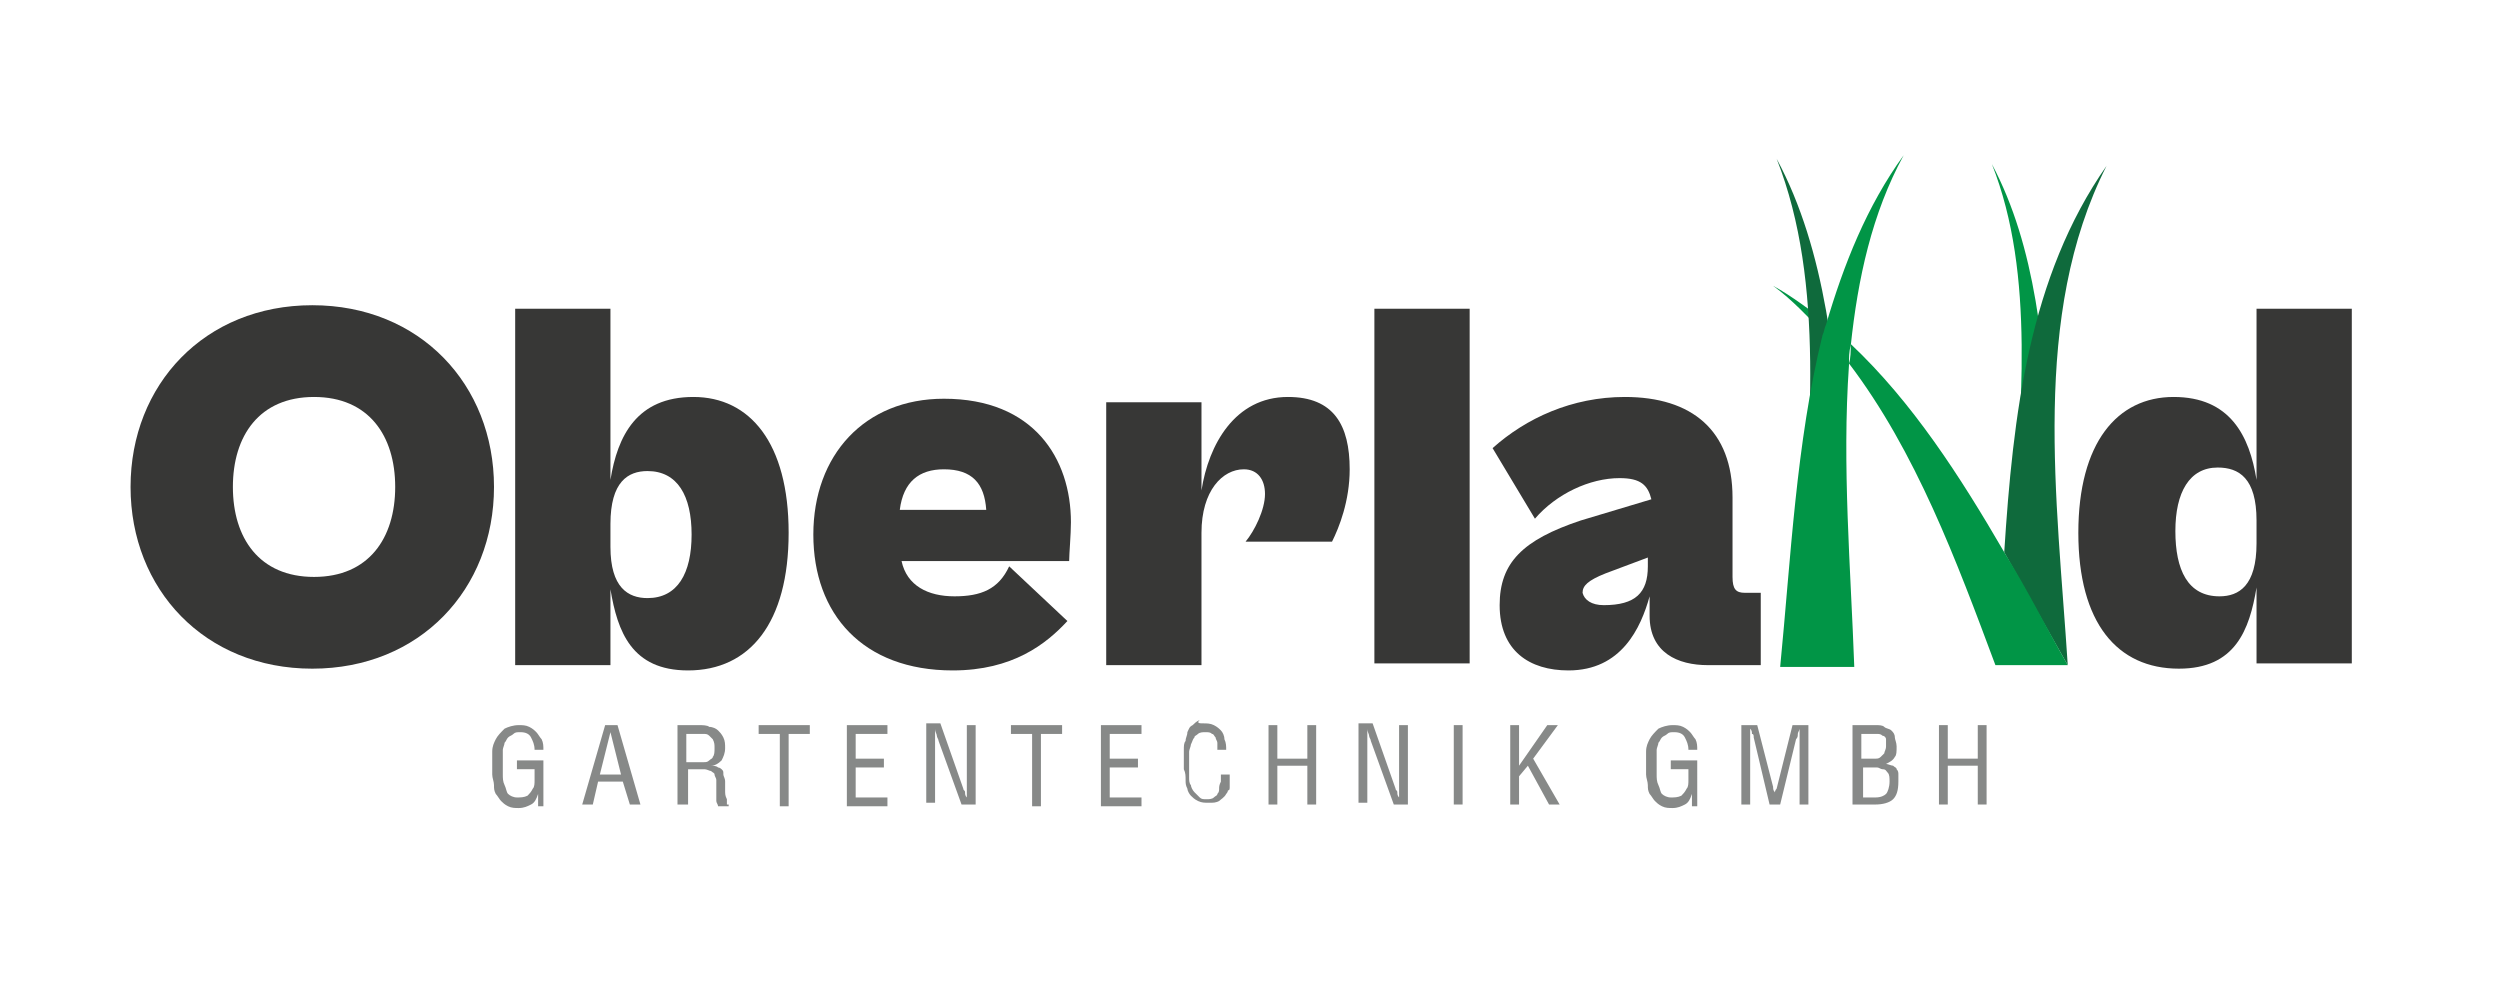 <?xml version="1.0" encoding="utf-8"?>
<!-- Generator: Adobe Illustrator 27.4.1, SVG Export Plug-In . SVG Version: 6.00 Build 0)  -->
<svg version="1.1" id="Ebene_1" xmlns="http://www.w3.org/2000/svg" xmlns:xlink="http://www.w3.org/1999/xlink" x="0px" y="0px"
	 viewBox="0 0 141.7 56.7" style="enable-background:new 0 0 141.7 56.7;" xml:space="preserve">
<style type="text/css">
	.st0{fill:#373736;}
	.st1{fill:#019546;}
	.st2{fill:#0F6A3C;}
	.st3{fill:#878988;}
</style>
<g>
	<path class="st0" d="M46.1,30.3c0-4.5,2.9-7.7,7.4-7.7c5.1,0,7.2,3.4,7.2,7c0,0.7-0.1,1.8-0.1,2.2h-9.5c0.3,1.4,1.5,2,3,2
		c1.5,0,2.5-0.4,3.1-1.7l3.3,3.1C59.3,36.5,57.4,38,54,38C48.9,38,46.1,34.8,46.1,30.3z M51,28.9h4.9c-0.1-1.5-0.8-2.3-2.4-2.3
		C52.1,26.6,51.2,27.3,51,28.9z"/>
	<path class="st0" d="M62.7,37.7V22.8h5.4v5c0.4-2.6,1.9-5.3,4.9-5.3c2.6,0,3.5,1.6,3.5,4.1c0,1.8-0.6,3.3-1,4.1h-4.9
		c0.5-0.6,1.1-1.8,1.1-2.7c0-0.8-0.4-1.4-1.2-1.4c-1.2,0-2.4,1.2-2.4,3.6v7.5H62.7z"/>
	<path class="st0" d="M85,34.3c0-2.4,1.3-3.7,4.6-4.8l4-1.2c-0.2-0.8-0.6-1.2-1.8-1.2c-1.7,0-3.6,0.9-4.8,2.3l-2.4-4
		c1.9-1.7,4.5-2.9,7.5-2.9c3.8,0,6.1,1.9,6.1,5.7v4.5c0,0.7,0.2,0.9,0.7,0.9h0.9v4.1h-3c-1.7,0-3.3-0.7-3.3-2.8v-1.1
		C93,35.6,91.9,38,88.9,38C86.7,38,85,36.9,85,34.3z M90.9,34.3c1.8,0,2.5-0.7,2.5-2.2v-0.5l-2.4,0.9c-1,0.4-1.3,0.7-1.3,1.1
		C89.8,34,90.2,34.3,90.9,34.3z"/>
	<g>
		<path class="st1" d="M100.5,16.2c1.1,0.8,2,1.8,2.9,2.7c0-0.2,0.1-0.4,0.2-0.6C102.6,17.6,101.6,16.8,100.5,16.2z"/>
		<path class="st1" d="M114.1,30.3c0.4-7,1.3-14.7-1.2-21c2.5,4.7,3,10.5,3.3,16.3C115.5,27.2,114.8,28.8,114.1,30.3L114.1,30.3z"/>
		<path class="st2" d="M102.1,32.4c0.4-7.7,1.4-16.3-1.4-23.4c2.8,5.2,3.4,11.7,3.8,18.1C103.7,28.8,102.9,30.6,102.1,32.4
			L102.1,32.4z"/>
		<path class="st0" d="M7.4,27.6c0-5.8,4.2-10.3,10.3-10.3S28,21.8,28,27.6c0,5.8-4.2,10.3-10.3,10.3S7.4,33.4,7.4,27.6z M22.4,27.6
			c0-2.9-1.5-5.1-4.6-5.1s-4.6,2.2-4.6,5.1c0,2.9,1.5,5.1,4.6,5.1S22.4,30.5,22.4,27.6z"/>
		<path class="st0" d="M29.2,37.7V17.5h5.4v9.7c0.4-2.5,1.5-4.7,4.7-4.7c3.2,0,5.4,2.6,5.4,7.7S42.5,38,39,38c-3.2,0-4-2.2-4.4-4.6
			v4.3H29.2z M36.7,33.9c1.7,0,2.5-1.4,2.5-3.6s-0.8-3.6-2.5-3.6c-1.1,0-2.1,0.6-2.1,3v1.3C34.6,33.3,35.6,33.9,36.7,33.9z"/>
		<path class="st0" d="M77.9,37.7V17.5h5.4v20.1H77.9z"/>
		<path class="st0" d="M117.8,30.2c0-5.1,2.2-7.7,5.4-7.7c3.2,0,4.3,2.2,4.7,4.7v-9.7h5.4v20.1h-5.4v-4.3c-0.4,2.4-1.2,4.6-4.4,4.6
			C120,37.9,117.8,35.3,117.8,30.2z M125.8,33.8c1.1,0,2.1-0.6,2.1-3v-1.3c0-2.4-1-3-2.2-3c-1.6,0-2.4,1.4-2.4,3.6
			S124,33.8,125.8,33.8z"/>
		<path class="st2" d="M117.2,37.7c-0.6-9.4-2.1-19.8,2.2-28.3c-4.4,6.3-5.3,14.1-5.8,21.9C114.8,33.5,116,35.6,117.2,37.7
			L117.2,37.7z"/>
		<path class="st1" d="M113.1,37.7h4.1c-1.2-2.1-2.3-4.3-3.6-6.4c-2.5-4.3-5.2-8.5-8.7-11.8c0,0.4,0,0.8-0.1,1.1
			C108.6,25.6,110.9,31.8,113.1,37.7z"/>
		<path class="st1" d="M104.8,20.7c0-0.4,0-0.8,0.1-1.1c0.4-3.8,1.2-7.5,3-10.8c-2.1,2.9-3.4,6.2-4.4,9.6c-0.1,0.2-0.1,0.4-0.2,0.6
			c-1.5,6.1-1.8,12.7-2.4,18.8h4.2C104.9,32.2,104.4,26.4,104.8,20.7z"/>
	</g>
</g>
<g>
	<path class="st3" d="M30.9,45.7h-0.4V45h0c-0.1,0.3-0.2,0.5-0.4,0.6c-0.2,0.1-0.4,0.2-0.7,0.2c-0.2,0-0.4,0-0.6-0.1
		c-0.2-0.1-0.3-0.2-0.4-0.3c-0.1-0.1-0.2-0.3-0.3-0.4c-0.1-0.2-0.1-0.3-0.1-0.5c0-0.2-0.1-0.4-0.1-0.6c0-0.2,0-0.4,0-0.5
		c0-0.3,0-0.5,0-0.8c0-0.3,0.1-0.5,0.2-0.7c0.1-0.2,0.3-0.4,0.5-0.6c0.2-0.1,0.5-0.2,0.8-0.2c0.2,0,0.4,0,0.6,0.1
		c0.2,0.1,0.3,0.2,0.4,0.3c0.1,0.1,0.2,0.3,0.3,0.4c0.1,0.2,0.1,0.4,0.1,0.6h-0.5c0-0.3-0.1-0.5-0.2-0.7c-0.1-0.2-0.3-0.3-0.6-0.3
		c-0.2,0-0.3,0-0.4,0.1c-0.1,0.1-0.2,0.1-0.3,0.2c-0.1,0.1-0.1,0.2-0.2,0.3c0,0.1-0.1,0.3-0.1,0.4c0,0.1,0,0.3,0,0.4
		c0,0.1,0,0.3,0,0.4c0,0.2,0,0.4,0,0.6c0,0.2,0,0.4,0.1,0.6c0.1,0.2,0.1,0.4,0.2,0.5c0.1,0.1,0.3,0.2,0.5,0.2c0.2,0,0.4,0,0.6-0.1
		c0.1-0.1,0.2-0.2,0.3-0.4c0.1-0.1,0.1-0.3,0.1-0.5c0-0.2,0-0.4,0-0.6h-1v-0.5h1.5V45.7z"/>
	<path class="st3" d="M34.3,41.1h0.7l1.3,4.5h-0.6l-0.4-1.3h-1.4l-0.3,1.3H33L34.3,41.1z M34.6,41.5L34.6,41.5L34,43.9h1.2
		L34.6,41.5z"/>
	<path class="st3" d="M38.9,45.6h-0.5v-4.5h1.2c0.2,0,0.5,0,0.6,0.1c0.2,0,0.4,0.1,0.5,0.2c0.1,0.1,0.2,0.2,0.3,0.4
		c0.1,0.2,0.1,0.4,0.1,0.6c0,0.3-0.1,0.5-0.2,0.7c-0.2,0.2-0.4,0.3-0.6,0.3v0c0.1,0,0.3,0,0.4,0.1c0.1,0,0.2,0.1,0.2,0.1
		c0.1,0.1,0.1,0.1,0.1,0.3c0,0.1,0.1,0.2,0.1,0.4c0,0.2,0,0.3,0,0.5c0,0.2,0,0.3,0.1,0.5c0,0,0,0,0,0.1s0,0.1,0,0.1c0,0,0,0.1,0,0.1
		c0,0,0,0,0.1,0v0.1h-0.6c0-0.1-0.1-0.2-0.1-0.3c0-0.1,0-0.2,0-0.3c0-0.1,0-0.2,0-0.3c0-0.1,0-0.2,0-0.3c0-0.1,0-0.2,0-0.3
		c0-0.1-0.1-0.2-0.1-0.3s-0.1-0.1-0.2-0.2c-0.1,0-0.2-0.1-0.4-0.1h-0.9V45.6z M38.9,43.2h0.8c0.1,0,0.1,0,0.2,0c0.1,0,0.2,0,0.3-0.1
		c0.1-0.1,0.2-0.1,0.2-0.2c0.1-0.1,0.1-0.3,0.1-0.5c0-0.2,0-0.3-0.1-0.5c-0.1-0.1-0.2-0.2-0.2-0.2c-0.1-0.1-0.2-0.1-0.3-0.1
		c-0.1,0-0.2,0-0.3,0h-0.7V43.2z"/>
	<path class="st3" d="M43.1,41.1h2.8v0.5h-1.2v4.1h-0.5v-4.1h-1.2V41.1z"/>
	<path class="st3" d="M48,45.6v-4.5h2.3v0.5h-1.8V43h1.6v0.5h-1.6v1.7h1.8v0.5H48z"/>
	<path class="st3" d="M54.8,41.1h0.5v4.5h-0.8L53.2,42c0-0.1-0.1-0.2-0.1-0.3c0-0.1-0.1-0.2-0.1-0.4h0c0,0.1,0,0.2,0,0.3
		c0,0.1,0,0.2,0,0.3v3.6h-0.5v-4.5h0.8l1.3,3.7c0,0.1,0.1,0.1,0.1,0.2c0,0.1,0,0.2,0.1,0.3h0c0-0.1,0-0.2,0-0.3c0-0.1,0-0.2,0-0.3
		V41.1z"/>
	<path class="st3" d="M57.4,41.1h2.8v0.5h-1.2v4.1h-0.5v-4.1h-1.2V41.1z"/>
	<path class="st3" d="M62.4,45.6v-4.5h2.3v0.5h-1.8V43h1.6v0.5h-1.6v1.7h1.8v0.5H62.4z"/>
	<path class="st3" d="M69,42.5c0-0.1,0-0.3,0-0.4c0-0.1-0.1-0.2-0.1-0.3c-0.1-0.1-0.1-0.2-0.2-0.2c-0.1-0.1-0.2-0.1-0.4-0.1
		c-0.1,0-0.3,0-0.4,0.1c-0.1,0.1-0.2,0.1-0.2,0.2c-0.1,0.1-0.1,0.2-0.2,0.4c0,0.1-0.1,0.3-0.1,0.4c0,0.1,0,0.3,0,0.4
		c0,0.1,0,0.2,0,0.3c0,0.1,0,0.2,0,0.4c0,0.1,0,0.3,0,0.4c0,0.1,0,0.3,0.1,0.4c0,0.1,0.1,0.3,0.2,0.4c0.1,0.1,0.2,0.2,0.3,0.3
		c0.1,0.1,0.2,0.1,0.4,0.1c0.1,0,0.3,0,0.4-0.1c0.1-0.1,0.2-0.1,0.2-0.2c0.1-0.1,0.1-0.2,0.1-0.3c0-0.1,0-0.2,0.1-0.4
		c0-0.1,0-0.1,0-0.2c0-0.1,0-0.1,0-0.2h0.5c0,0,0,0.1,0,0.1s0,0.1,0,0.1c0,0.1,0,0.2,0,0.3c0,0.1,0,0.2,0,0.2c0,0.1,0,0.2-0.1,0.2
		c0,0.1-0.1,0.2-0.1,0.2c-0.1,0.2-0.3,0.3-0.4,0.4c-0.2,0.1-0.3,0.1-0.6,0.1c-0.2,0-0.4,0-0.6-0.1c-0.2-0.1-0.3-0.2-0.4-0.3
		s-0.2-0.3-0.2-0.4c-0.1-0.2-0.1-0.3-0.1-0.5c0-0.2,0-0.4-0.1-0.6c0-0.2,0-0.4,0-0.6c0-0.2,0-0.3,0-0.5c0-0.2,0-0.4,0.1-0.5
		c0-0.2,0.1-0.3,0.1-0.5c0.1-0.2,0.1-0.3,0.3-0.4c0.1-0.1,0.2-0.2,0.4-0.3C67.8,41,68,41,68.2,41c0.2,0,0.4,0,0.6,0.1
		c0.2,0.1,0.3,0.2,0.4,0.3c0.1,0.1,0.2,0.3,0.2,0.5c0.1,0.2,0.1,0.4,0.1,0.6H69z"/>
	<path class="st3" d="M71.9,45.6v-4.5h0.5V43h1.7v-1.9h0.5v4.5h-0.5v-2.2h-1.7v2.2H71.9z"/>
	<path class="st3" d="M79.3,41.1h0.5v4.5H79L77.7,42c0-0.1-0.1-0.2-0.1-0.3c0-0.1-0.1-0.2-0.1-0.4h0c0,0.1,0,0.2,0,0.3
		c0,0.1,0,0.2,0,0.3v3.6h-0.5v-4.5h0.8l1.3,3.7c0,0.1,0.1,0.1,0.1,0.2c0,0.1,0,0.2,0.1,0.3h0c0-0.1,0-0.2,0-0.3c0-0.1,0-0.2,0-0.3
		V41.1z"/>
	<path class="st3" d="M82.4,45.6v-4.5h0.5v4.5H82.4z"/>
	<path class="st3" d="M85.6,45.6v-4.5h0.5v2.3h0l1.6-2.3h0.6L86.9,43l1.5,2.6h-0.6l-1.2-2.2l-0.5,0.6v1.6H85.6z"/>
	<path class="st3" d="M96.3,45.7h-0.4V45h0c-0.1,0.3-0.2,0.5-0.4,0.6c-0.2,0.1-0.4,0.2-0.7,0.2c-0.2,0-0.4,0-0.6-0.1
		c-0.2-0.1-0.3-0.2-0.4-0.3s-0.2-0.3-0.3-0.4c-0.1-0.2-0.1-0.3-0.1-0.5c0-0.2-0.1-0.4-0.1-0.6c0-0.2,0-0.4,0-0.5c0-0.3,0-0.5,0-0.8
		c0-0.3,0.1-0.5,0.2-0.7c0.1-0.2,0.3-0.4,0.5-0.6c0.2-0.1,0.5-0.2,0.8-0.2c0.2,0,0.4,0,0.6,0.1c0.2,0.1,0.3,0.2,0.4,0.3
		c0.1,0.1,0.2,0.3,0.3,0.4c0.1,0.2,0.1,0.4,0.1,0.6h-0.5c0-0.3-0.1-0.5-0.2-0.7c-0.1-0.2-0.3-0.3-0.6-0.3c-0.2,0-0.3,0-0.4,0.1
		c-0.1,0.1-0.2,0.1-0.3,0.2c-0.1,0.1-0.1,0.2-0.2,0.3c0,0.1-0.1,0.3-0.1,0.4c0,0.1,0,0.3,0,0.4c0,0.1,0,0.3,0,0.4c0,0.2,0,0.4,0,0.6
		c0,0.2,0,0.4,0.1,0.6c0.1,0.2,0.1,0.4,0.2,0.5c0.1,0.1,0.3,0.2,0.5,0.2c0.2,0,0.4,0,0.6-0.1c0.1-0.1,0.2-0.2,0.3-0.4
		c0.1-0.1,0.1-0.3,0.1-0.5c0-0.2,0-0.4,0-0.6h-1v-0.5h1.5V45.7z"/>
	<path class="st3" d="M101.6,41.1h0.9v4.5H102v-3.7c0-0.1,0-0.2,0-0.3c0-0.1,0-0.2,0-0.3h0c0,0.1-0.1,0.2-0.1,0.3
		c0,0.1,0,0.2-0.1,0.3l-0.9,3.7h-0.6l-0.9-3.8c0-0.1,0-0.2-0.1-0.2c0-0.1,0-0.2-0.1-0.3h0c0,0.1,0,0.2,0,0.3c0,0.1,0,0.2,0,0.3v3.7
		h-0.5v-4.5h0.9l0.9,3.5c0,0.1,0,0.2,0.1,0.3c0,0.1,0,0.2,0,0.4h0c0-0.1,0-0.2,0-0.3c0-0.1,0-0.2,0.1-0.3L101.6,41.1z"/>
	<path class="st3" d="M105,45.6v-4.5h1.3c0.2,0,0.4,0,0.5,0.1c0.1,0.1,0.3,0.1,0.4,0.2c0.1,0.1,0.2,0.2,0.2,0.4
		c0,0.1,0.1,0.3,0.1,0.5c0,0.3,0,0.5-0.1,0.6c-0.1,0.2-0.3,0.3-0.5,0.4v0c0.1,0,0.3,0.1,0.4,0.1c0.1,0.1,0.2,0.1,0.2,0.2
		c0.1,0.1,0.1,0.2,0.1,0.3c0,0.1,0,0.3,0,0.4c0,0.5-0.1,0.8-0.3,1c-0.2,0.2-0.6,0.3-1,0.3H105z M105.5,43h0.4c0.2,0,0.3,0,0.4,0
		c0.1,0,0.2,0,0.3-0.1c0.1-0.1,0.1-0.1,0.2-0.2c0-0.1,0.1-0.2,0.1-0.4c0-0.1,0-0.3,0-0.4c0-0.1-0.1-0.2-0.2-0.2
		c-0.1-0.1-0.2-0.1-0.3-0.1c-0.1,0-0.3,0-0.5,0h-0.4V43z M106.3,45.2c0.3,0,0.5-0.1,0.6-0.2c0.1-0.1,0.2-0.4,0.2-0.7
		c0-0.2,0-0.4-0.1-0.5c-0.1-0.1-0.1-0.2-0.3-0.2c-0.1,0-0.2-0.1-0.3-0.1c-0.1,0-0.3,0-0.4,0h-0.4v1.7H106.3z"/>
	<path class="st3" d="M109.9,45.6v-4.5h0.5V43h1.7v-1.9h0.5v4.5h-0.5v-2.2h-1.7v2.2H109.9z"/>
</g>
</svg>
